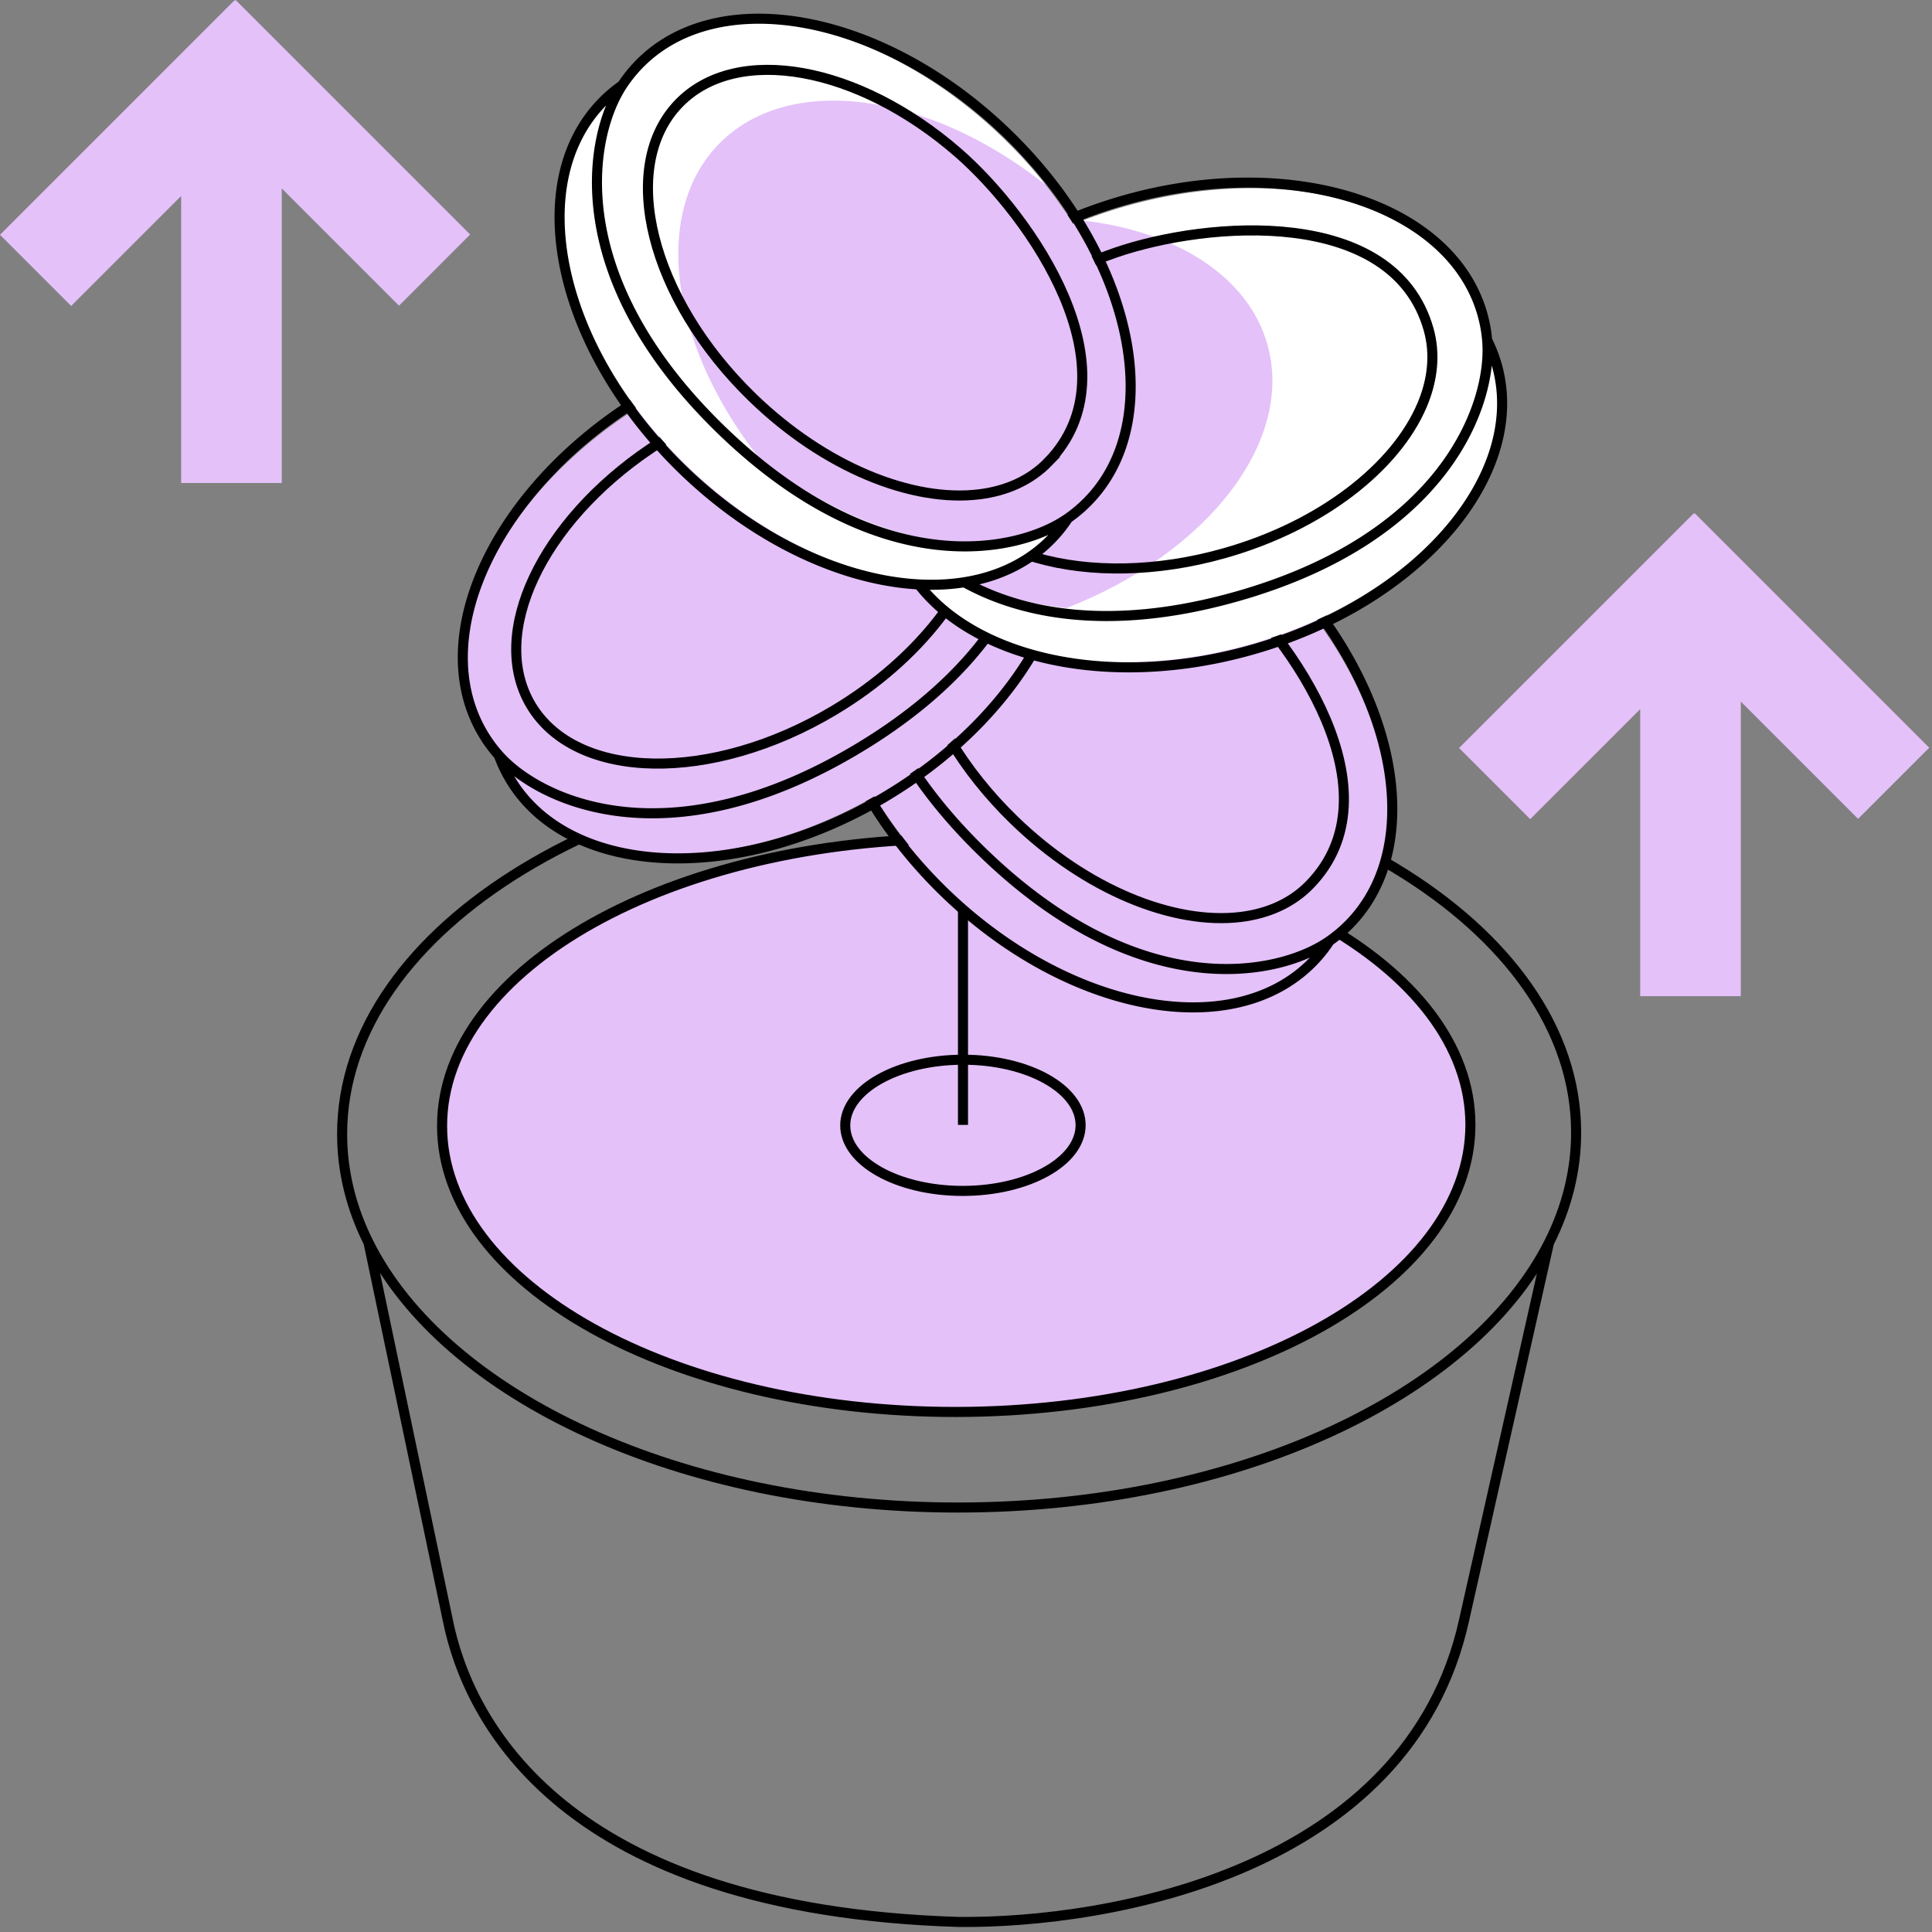 <svg width="192" height="192" viewBox="0 0 192 192" fill="none" xmlns="http://www.w3.org/2000/svg"><rect x="0" y="0" width="192" height="192" fill="#808080" stroke="none"/><g clip-path="url(#clip0_1220_38201)"><path d="M95.073 139.969c28.22-.025 51.108-12.798 51.122-28.529.014-15.732-22.852-28.465-51.072-28.44-28.22.025-51.11 12.798-51.123 28.53-.014 15.731 22.852 28.464 51.073 28.439z" fill="#E4C1F9"/><path d="M95.69 118.351c6.458-.006 11.696-2.929 11.7-6.529.003-3.601-5.231-6.515-11.69-6.509-6.458.005-11.697 2.929-11.7 6.529-.003 3.601 5.23 6.515 11.69 6.509z" fill="#E4C1F9"/><path d="M36.627 123.5c-1.712-3.422-2.63-7.055-2.627-10.818.018-20.539 27.485-37.213 61.35-37.243 33.865-.03 61.302 16.596 61.284 37.135-.003 3.801-.947 7.47-2.697 10.926m-117.31 0L44.5 161c2 10 11.412 28.8 50.784 30 14.906.151 44.716-5 50.216-30l8.437-37.5m-117.31 0c7.627 15.254 30.998 26.34 58.657 26.316 27.597-.024 50.945-11.102 58.653-26.316m-58.236-18.187c6.458-.006 11.692 2.908 11.689 6.509-.004 3.6-5.242 6.523-11.7 6.529-6.46.006-11.693-2.908-11.69-6.509.003-3.6 5.242-6.524 11.7-6.529zm0 0v6.476m0-6.476V90.5m50.427 21.289c-.014 15.732-22.902 28.505-51.123 28.53-28.22.025-51.086-12.708-51.072-28.44.014-15.731 22.902-28.505 51.122-28.53 28.221-.024 51.087 12.709 51.073 28.44z" stroke="#000"/><path d="M168.418 51l-.07.07-.041-.04L145 74.335l7.071 7.071L163 70.478V99h10V69.724l11.654 11.654 7.071-7.071L168.418 51zm-145-51l-.07.07-.041-.04L0 23.335l7.071 7.071L18 19.478V48h10V18.724l11.654 11.654 7.07-7.071L23.419 0zm98.605 59.543c12.252 11.897 15.951 27.96 8.264 35.876-7.688 7.916-23.852 4.689-36.103-7.21-12.252-11.897-15.951-27.96-8.264-35.875 7.688-7.917 23.852-4.689 36.103 7.209z" fill="#E4C1F9"/><path d="M125.738 55.76c12.251 11.897 15.951 27.96 8.263 35.876-7.687 7.916-23.851 4.688-36.102-7.21-12.252-11.897-15.952-27.96-8.264-35.876 7.688-7.916 23.851-4.688 36.103 7.21z" fill="#E4C1F9"/><path d="M87.836 50.475a13.931 13.931 0 011.652-2.062c7.92-8.156 24.34-5.059 36.674 6.918 12.333 11.978 15.91 28.3 7.989 36.456a13.891 13.891 0 01-2.012 1.711M87.836 50.475a13.877 13.877 0 00-2.012 1.711c-7.921 8.157-4.344 24.479 7.99 36.456 12.333 11.977 28.752 15.074 36.673 6.918a13.86 13.86 0 001.652-2.062M87.836 50.475c-3.318 5.007-5.916 18.945 9.811 34.219 15.728 15.273 29.584 12.268 34.492 8.804" stroke="#000"/><path d="M130.169 87.912c-1.771 1.824-4.136 2.877-6.848 3.212-6.641.822-15.365-2.655-22.561-9.643-10.134-9.841-13.397-22.918-7.29-29.208 5.777-5.948 17.865-3.696 27.732 4.888 7.343 6.39 17.821 21.634 8.967 30.751z" stroke="#000"/><path d="M67.18 44.386c14.663-8.755 31.136-8.171 36.793 1.304 5.656 9.474-1.645 24.252-16.308 33.007-14.663 8.754-31.136 8.17-36.793-1.304-5.656-9.475 1.645-24.252 16.308-33.007z" fill="#E4C1F9"/><path d="M64.488 39.819c14.663-8.755 31.135-8.171 36.792 1.303 5.657 9.475-1.644 24.252-16.307 33.007-14.664 8.755-31.136 8.171-36.793-1.303-5.657-9.475 1.644-24.253 16.308-33.007z" fill="#E4C1F9"/><path d="M49.574 75.062a13.87 13.87 0 01-1.564-2.129c-5.829-9.762 1.413-24.82 16.174-33.634 14.761-8.813 31.453-8.044 37.281 1.718a13.85 13.85 0 011.132 2.387M49.574 75.062a13.88 13.88 0 001.132 2.386c5.828 9.763 22.52 10.532 37.28 1.719 14.762-8.813 22.004-23.872 16.175-33.634a13.88 13.88 0 00-1.564-2.129M49.574 75.062c3.977 4.501 16.767 10.618 35.591-.62 18.825-11.24 19.508-25.4 17.432-31.038" stroke="#000"/><path d="M96.691 43.86c1.303 2.183 1.708 4.74 1.33 7.447-.924 6.627-6.541 14.154-15.153 19.296-12.13 7.241-25.605 7.01-30.1-.519-4.25-7.118 1.054-18.212 11.9-25.52 8.071-5.44 25.509-11.615 32.023-.704z" stroke="#000"/><path d="M113.326 25.587c16.43-4.66 32.19.166 35.202 10.782 3.012 10.616-7.865 23-24.295 27.662-16.429 4.66-32.19-.166-35.202-10.782-3.011-10.616 7.866-23 24.295-27.662z" fill="#fff"/><path d="M111.907 20.479c16.43-4.661 32.19.166 35.202 10.782 3.012 10.616-7.865 23-24.295 27.661-16.429 4.662-32.19-.166-35.201-10.781-3.012-10.616 7.865-23 24.294-27.662z" fill="#fff"/><path d="M105.986 60.429c-9.325-1.031-16.588-5.473-18.533-12.329-2.738-9.651 6.005-20.765 19.963-26.207 9.326 1.03 16.588 5.472 18.533 12.328 2.739 9.652-6.004 20.766-19.963 26.208z" fill="#E4C1F9"/><path d="M88.38 50.66a13.864 13.864 0 01-.96-2.46c-3.103-10.938 7.79-23.61 24.329-28.302s32.463.37 35.566 11.31c.243.856.401 1.724.476 2.597m-59.41 16.856c.075.873.232 1.741.475 2.598 3.104 10.938 19.027 16.002 35.566 11.31 16.54-4.693 27.432-17.364 24.329-28.303a13.911 13.911 0 00-.96-2.46M88.381 50.66c2.677 5.378 13.448 14.596 34.539 8.612 21.092-5.984 25.417-19.485 24.871-25.468" stroke="#000"/><path d="M141.968 32.718c.694 2.445.423 5.02-.642 7.536-2.609 6.163-9.983 11.98-19.632 14.717-13.59 3.855-26.547.144-28.94-8.29-2.263-7.977 5.731-17.32 18.099-21.572 9.205-3.165 27.646-4.617 31.115 7.608z" stroke="#000"/><path d="M96.023 17.543c12.252 11.897 15.951 27.96 8.264 35.876-7.688 7.916-23.852 4.689-36.103-7.21-12.252-11.897-15.951-27.96-8.264-35.875 7.688-7.917 23.852-4.689 36.103 7.209z" fill="#fff"/><path d="M99.738 13.76c12.251 11.897 15.951 27.96 8.263 35.876-7.687 7.916-23.851 4.688-36.102-7.21C59.647 30.53 55.947 14.467 63.635 6.55c7.688-7.916 23.852-4.688 36.103 7.21z" fill="#E4C1F9"/><path d="M103.905 18.368a47.623 47.623 0 00-4.169-4.608C87.485 1.863 71.321-1.365 63.633 6.551c-7.687 7.916-3.988 23.979 8.264 35.877a47.91 47.91 0 003.62 3.18C66.688 34.447 64.69 21.27 71.42 14.338c6.951-7.157 20.831-5.205 32.484 4.03z" fill="#fff"/><path d="M61.836 8.475a13.931 13.931 0 011.652-2.062c7.92-8.156 24.34-5.059 36.674 6.918 12.333 11.978 15.91 28.3 7.989 36.456a13.891 13.891 0 01-2.012 1.711M61.836 8.475a13.872 13.872 0 00-2.012 1.711c-7.921 8.157-4.344 24.479 7.99 36.456 12.333 11.977 28.752 15.075 36.673 6.918a13.86 13.86 0 001.652-2.062M61.836 8.475c-3.318 5.007-5.916 18.945 9.811 34.219 15.728 15.273 29.584 12.268 34.492 8.804" stroke="#000"/><path d="M104.169 45.912c-1.771 1.824-4.136 2.877-6.848 3.212-6.64.822-15.365-2.656-22.56-9.643-10.135-9.841-13.398-22.918-7.29-29.208 5.776-5.948 17.864-3.696 27.73 4.888 7.344 6.39 17.822 21.634 8.968 30.751z" stroke="#000"/></g><defs><clipPath id="clip0_1220_38201"><path fill="#fff" d="M0 0h192v192H0z"/></clipPath></defs></svg>